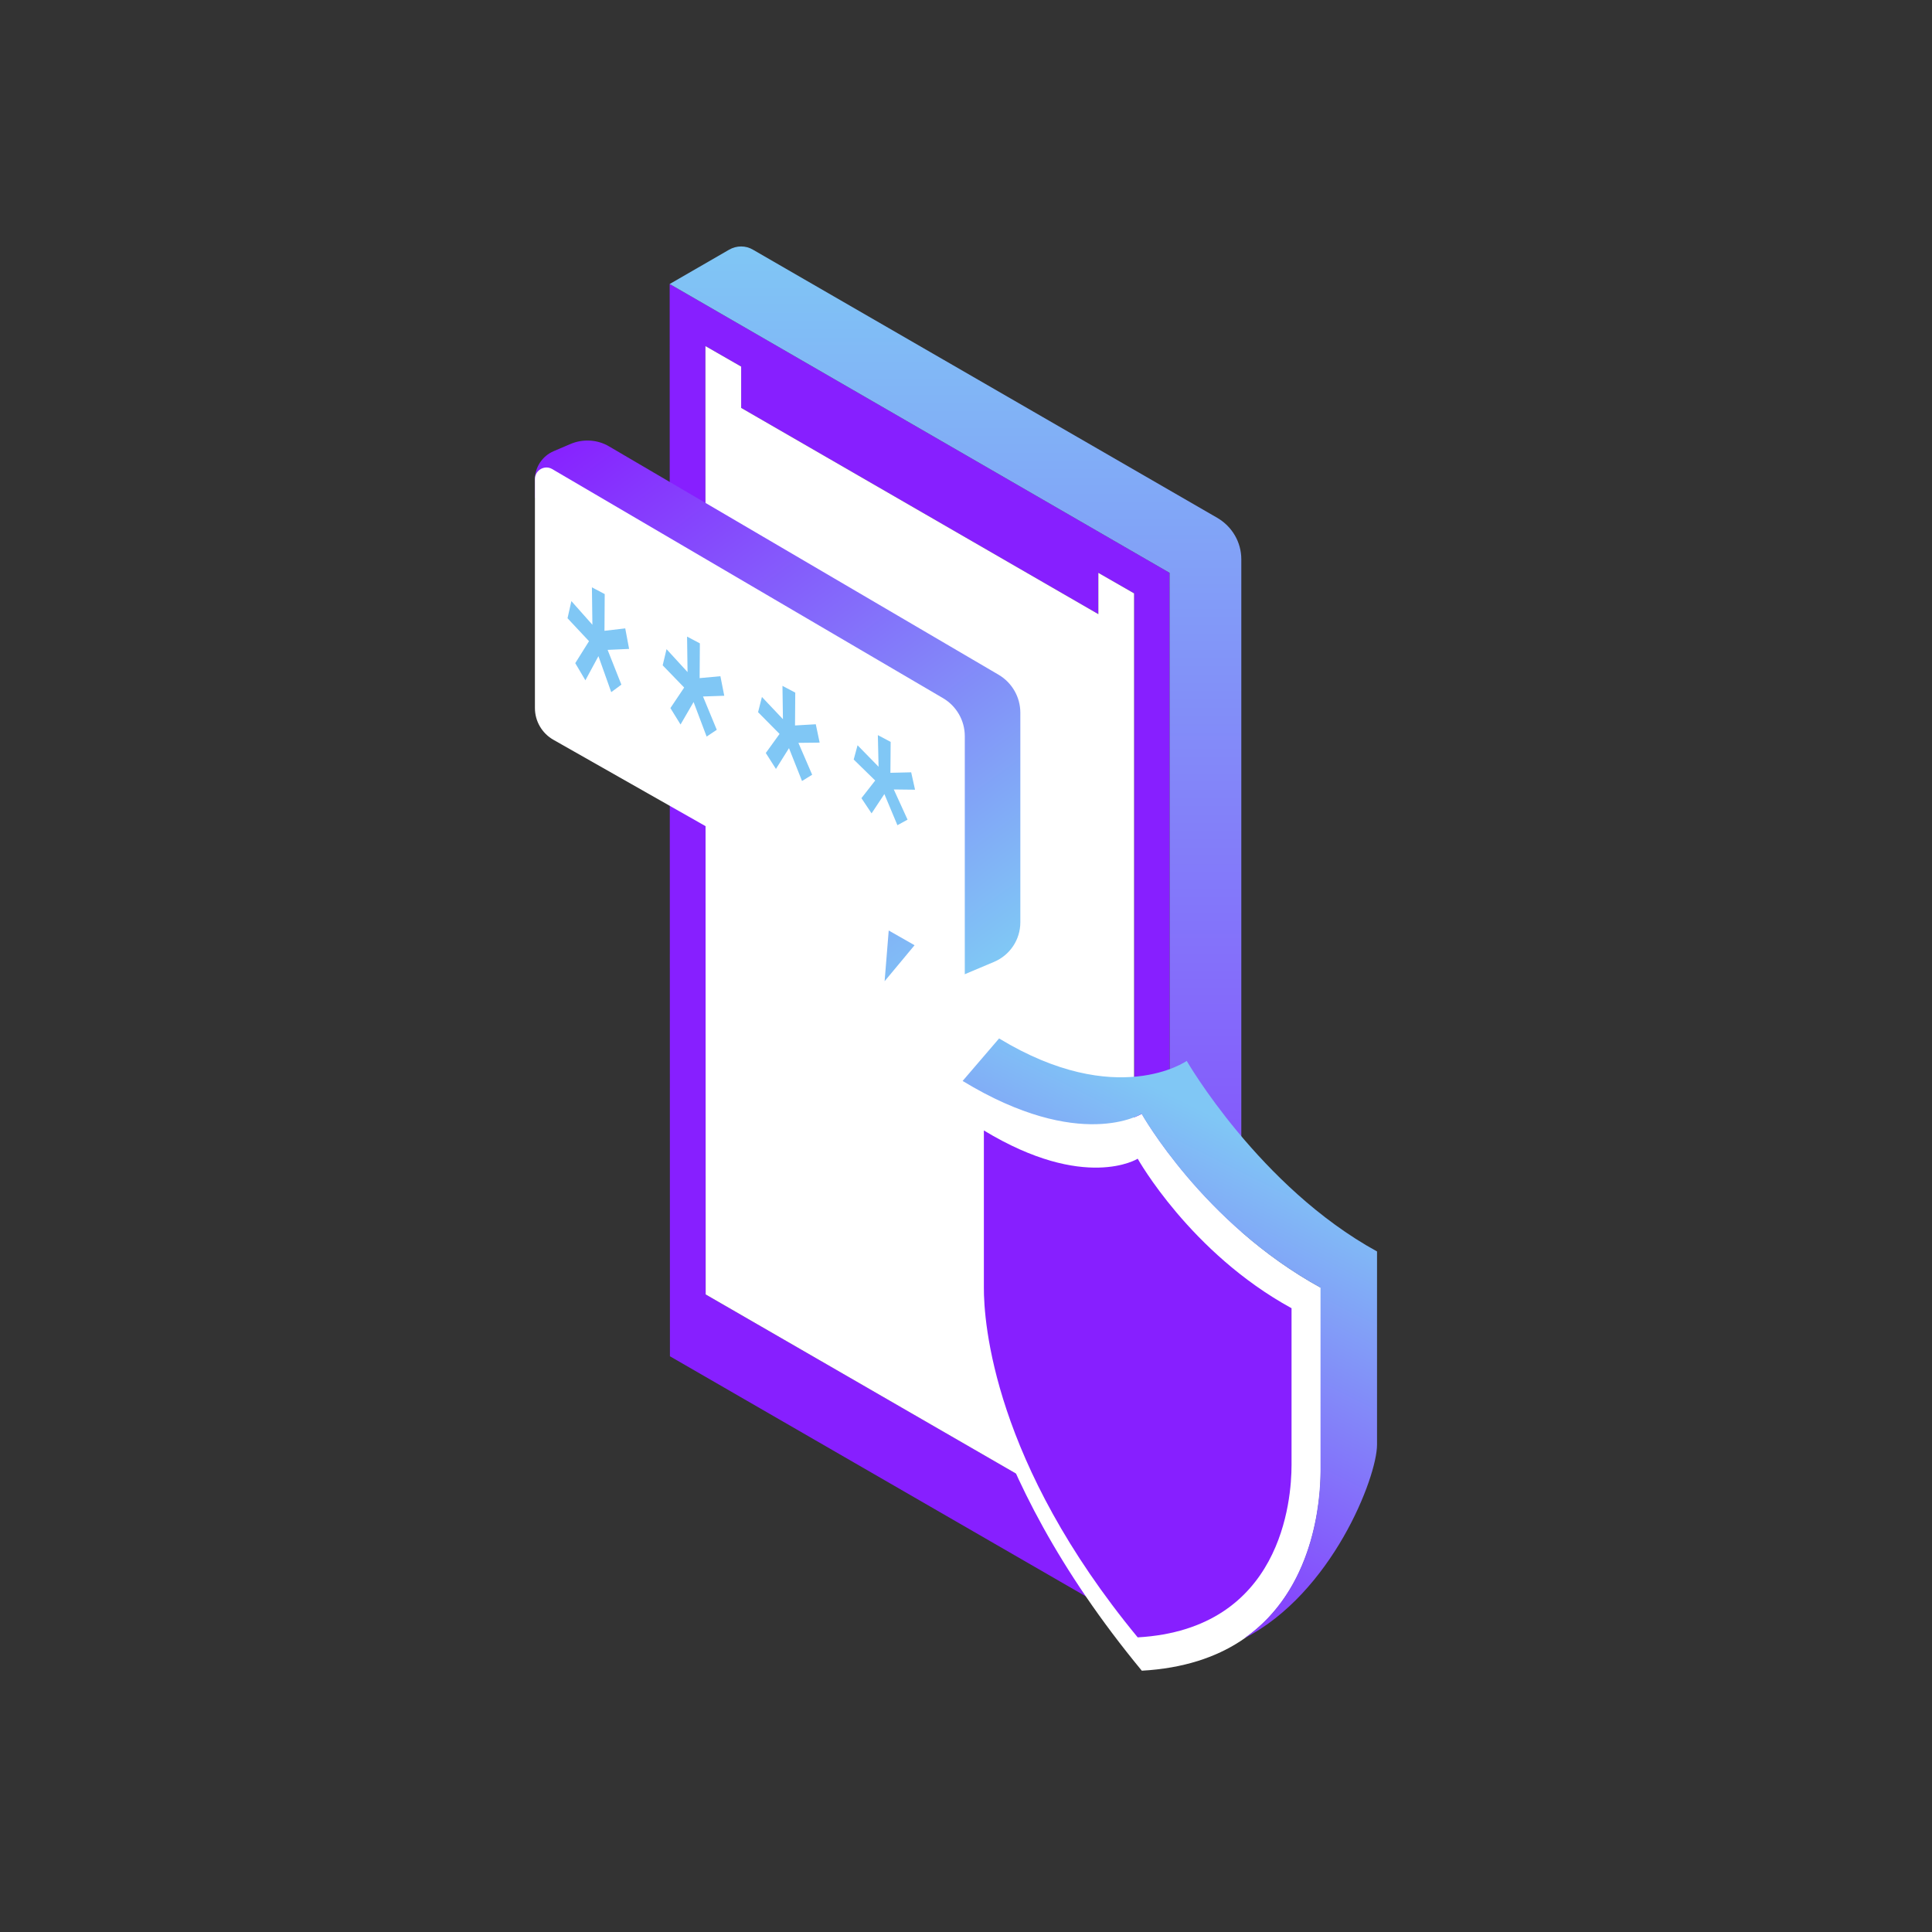 <?xml version="1.0" encoding="utf-8"?>
<svg xmlns="http://www.w3.org/2000/svg" style="enable-background:new 0 0 800 800;" version="1.1" viewBox="0 0 800 800" x="0px" y="0px">
<rect x="0" y="0" width="800" height="800" fill="#333333" stroke="none"/>
<style type="text/css">
	.st0{display:none;}
	.st1{display:inline;fill:#871FFF;}
	.st2{fill:#871FFF;}
	.st3{fill:url(#SVGID_1_);}
	.st4{fill:#FFFFFF;}
	.st5{fill:url(#SVGID_2_);}
	.st6{fill:url(#SVGID_3_);}
	.st7{fill:url(#SVGID_4_);}
	.st8{fill:#80C7F5;}
</style>
<g class="st0" id="Layer_1">
	<rect class="st1" height="814.5" width="814.5" x="-7.2" y="-7.2"/>
</g>
<g id="Layer_2">
	<g>
		<g>
			<path class="st2" d="M277.3,117.6l0.1,444l207,119.5l-0.1-443.9L277.3,117.6z M292.2,536l-0.1-392.7l14.8,8.5l0,17.1l147.9,85.4&#xA;				l0-17.1l14.8,8.5l0.1,392.7L292.2,536z"/>
			
				<linearGradient gradientTransform="matrix(-1 0 0 1 800 0)" gradientUnits="userSpaceOnUse" id="SVGID_1_" x1="404.355" x2="404.355" y1="673.34" y2="100.525">
				<stop offset="8.011200e-04" style="stop-color:#871FFF"/>
				<stop offset="1" style="stop-color:#80C7F5"/>
			</linearGradient>
			<path class="st3" d="M277.3,117.6l24.6-14.2c3.1-1.8,6.9-1.8,9.9,0L504,214.4c6.2,3.6,10,10.1,10,17.2L514,664l-29.6,17.1&#xA;				l-0.1-443.9L277.3,117.6z"/>
			<polygon class="st4" points="469.6,638.4 469.6,245.7 454.8,237.2 454.8,254.3 306.9,168.9 306.9,151.8 292.1,143.3 292.2,536"/>
			<g>
				<linearGradient gradientUnits="userSpaceOnUse" id="SVGID_2_" x1="257.14" x2="424.932" y1="159.459" y2="387.231">
					<stop offset="8.011200e-04" style="stop-color:#871FFF"/>
					<stop offset="1" style="stop-color:#80C7F5"/>
				</linearGradient>
				<path class="st5" d="M236.1,183.9l-6.8,2.9c-4.7,2-7.8,6.6-7.8,11.7v7.5l178,197.4l12.1-5.1c6.6-2.8,10.9-9.2,10.9-16.4v-86.8&#xA;					c0-6.4-3.4-12.4-9-15.7l-161.2-94.5C247.5,182,241.4,181.6,236.1,183.9z"/>
				<path class="st4" d="M221.5,198.4v94.8c0,5.4,2.9,10.4,7.6,13.1l112.4,63.8l24.8,36.2l1.7-21l31.5,18.1v-98.6&#xA;					c0-6.4-3.4-12.4-9-15.7l-161.9-94.9C225.5,192.4,221.5,194.7,221.5,198.4z"/>
				<linearGradient gradientUnits="userSpaceOnUse" id="SVGID_3_" x1="198.199" x2="385.296" y1="162.233" y2="416.211">
					<stop offset="8.011200e-04" style="stop-color:#871FFF"/>
					<stop offset="1" style="stop-color:#80C7F5"/>
				</linearGradient>
				<polygon class="st6" points="378.7,391.4 366.3,406.3 368,385.3"/>
			</g>
		</g>
		<g>
			<path class="st4" d="M472.8,691.8c69.3-3.9,74.1-66,74.1-83.1c0-17,0-75.5,0-75.5c-48.7-26.7-74.1-72-74.1-72s-25.4,16-74.1-13.6&#xA;				c0,0,0,58.5,0,75.5C398.6,540.1,403.4,607.8,472.8,691.8z"/>
			
				<linearGradient gradientTransform="matrix(-1 0 0 1 800 0)" gradientUnits="userSpaceOnUse" id="SVGID_4_" x1="384.224" x2="285.426" y1="665.738" y2="468.143">
				<stop offset="8.011200e-04" style="stop-color:#871FFF"/>
				<stop offset="1" style="stop-color:#80C7F5"/>
			</linearGradient>
			<path class="st7" d="M491.4,439.3c0,0-28.9,20.3-77.7-9.3l-15.1,17.6c48.7,29.6,74.1,13.6,74.1,13.6s25.4,45.3,74.1,72&#xA;				c0,0,0,58.5,0,75.5c0,12.5-2.6,49.5-31.6,69.7c36.3-18.6,55-66.7,55-80.2c0-17,0-80,0-80C521.5,491.5,491.4,439.3,491.4,439.3z"/>
			<path class="st2" d="M471.1,678c59.6-3.4,63.7-56.8,63.7-71.4c0-14.6,0-64.9,0-64.9c-41.9-22.9-63.7-61.9-63.7-61.9&#xA;				s-21.8,13.7-63.7-11.7c0,0,0,50.3,0,64.9C407.3,547.7,411.5,605.8,471.1,678z"/>
		</g>
		<g>
			<g>
				<path class="st8" d="M251.6,269.1l5.7,14.4l-4.2,3.1l-5.3-14.9l-5.4,10l-4.2-7.1l5.7-9.1l-8.9-9.5l1.6-7.1l8.7,9.8l-0.2-15.5&#xA;					l5.3,2.8l-0.1,15.2l8.6-1l1.6,8.5L251.6,269.1z"/>
				<path class="st8" d="M291.1,288.4l5.7,13.8l-4.2,2.8l-5.4-14.3l-5.4,9.3l-4.2-6.8l5.7-8.5l-8.9-9.2l1.6-6.7l8.7,9.5l-0.2-14.7&#xA;					l5.3,2.8l-0.1,14.4l8.6-0.8l1.6,8.1L291.1,288.4z"/>
				<path class="st8" d="M330.6,307.6l5.7,13.2l-4.2,2.6l-5.4-13.6l-5.4,8.6l-4.2-6.6l5.7-7.9l-8.9-9l1.6-6.3l8.7,9.2L324,284&#xA;					l5.3,2.8l-0.1,13.6l8.6-0.5l1.6,7.6L330.6,307.6z"/>
				<path class="st8" d="M370.1,326.9l5.7,12.5l-4.2,2.3l-5.4-12.9l-5.3,8l-4.2-6.3l5.7-7.3l-8.9-8.7l1.6-5.9l8.7,8.9l-0.3-13.1&#xA;					l5.3,2.8l-0.1,12.8l8.6-0.2l1.6,7.2L370.1,326.9z"/>
			</g>
		</g>
	</g>
</g>
</svg>
